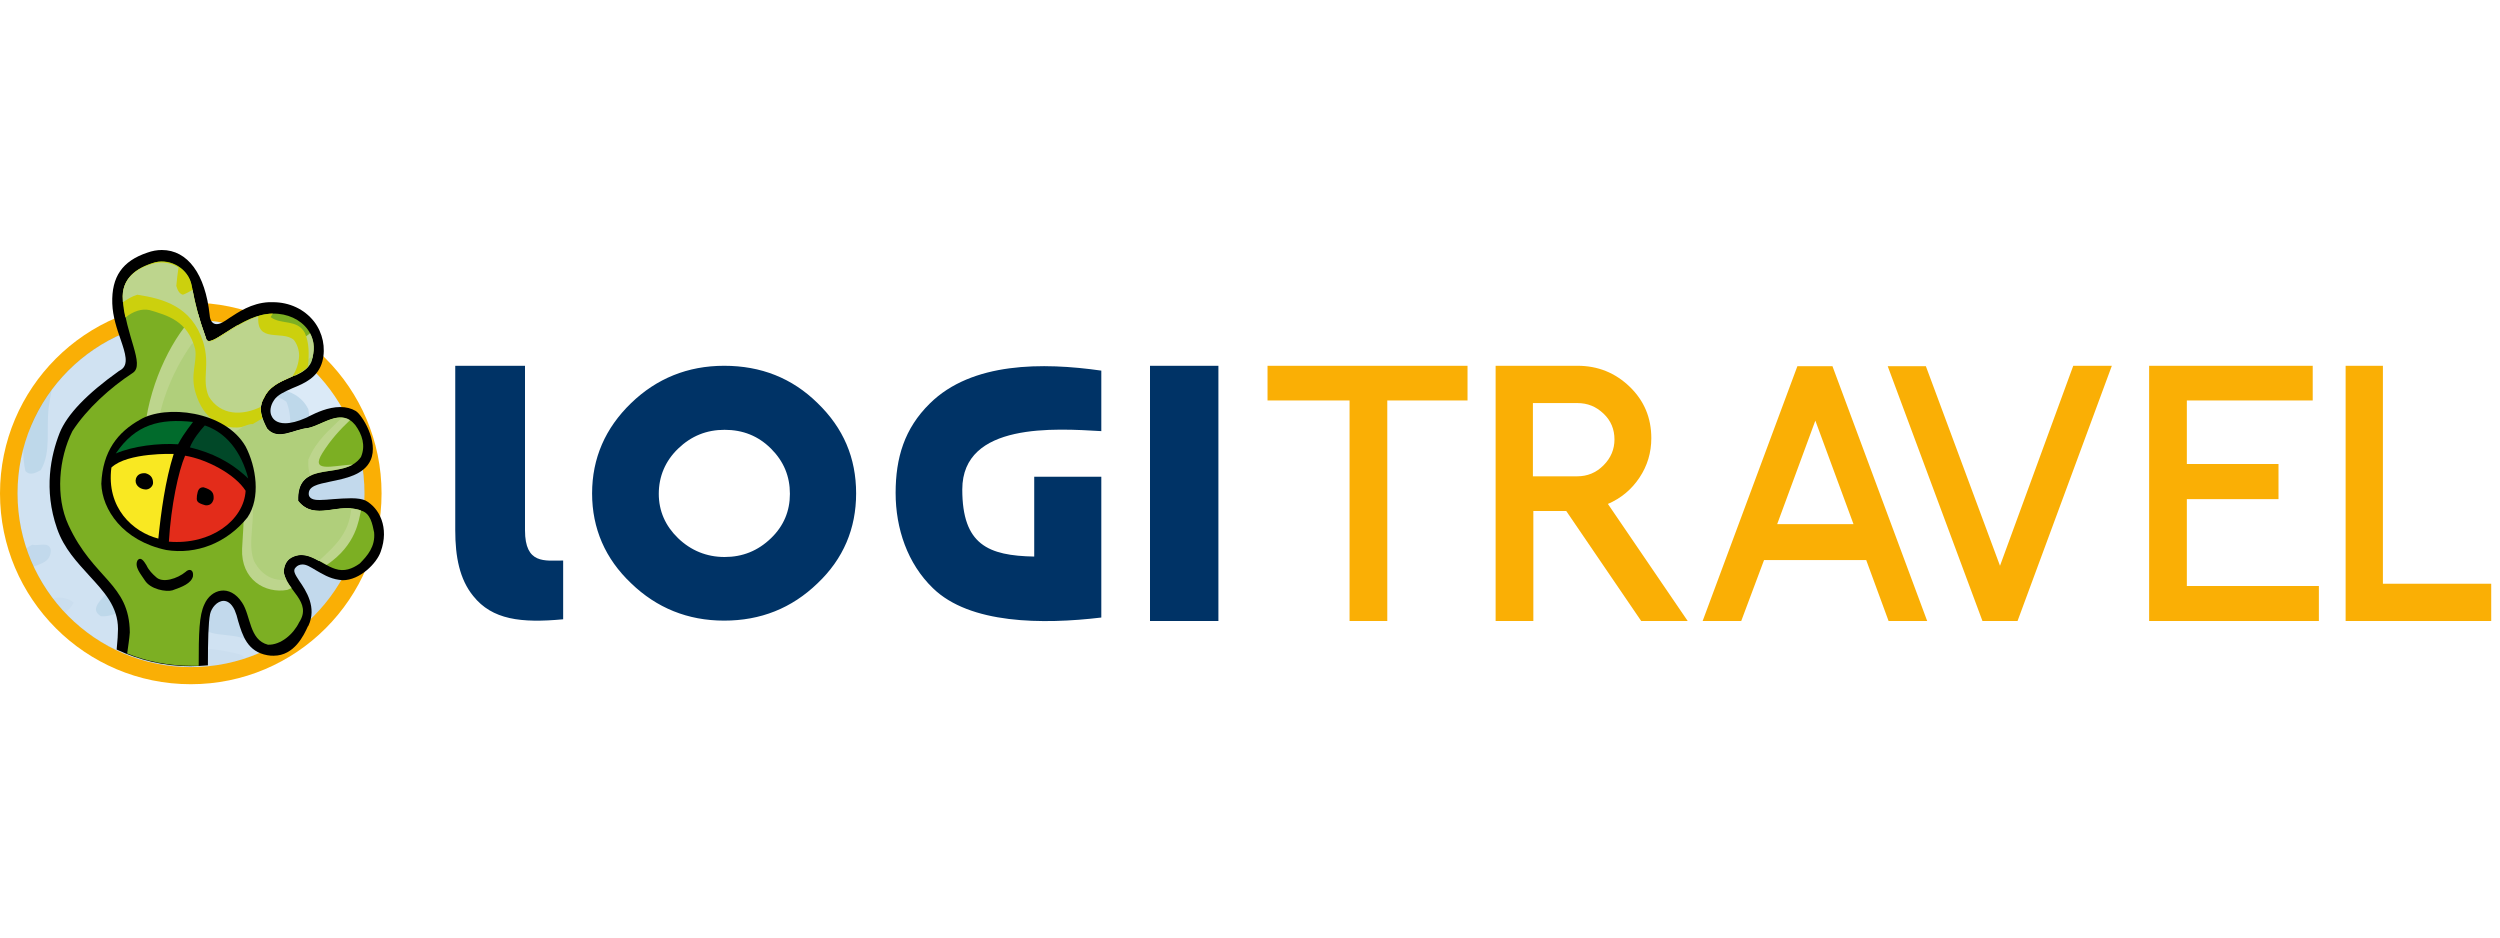 <svg width="80" height="30" viewBox="0 0 80 30" fill="none" xmlns="http://www.w3.org/2000/svg">
<rect width="80" height="30" fill="white"/>
<path fill-rule="evenodd" clip-rule="evenodd" d="M0 15.789C0 12.421 2.737 9.684 6.105 9.684C9.474 9.684 12.21 12.421 12.21 15.789C12.21 19.158 9.474 21.895 6.105 21.895C2.737 21.895 0 19.158 0 15.789Z" fill="#FAAF05"/>
<path fill-rule="evenodd" clip-rule="evenodd" d="M0.561 15.789C0.561 12.716 3.046 10.231 6.105 10.231C9.179 10.231 11.663 12.716 11.663 15.789C11.663 18.849 9.179 21.347 6.105 21.347C3.046 21.347 0.561 18.849 0.561 15.789Z" fill="#DBEAF7"/>
<g opacity="0.15">
<path fill-rule="evenodd" clip-rule="evenodd" d="M11.663 15.789C11.663 14.765 11.383 13.81 10.905 12.996C9.614 13.712 8.505 14.652 7.481 15.481C7.116 13.768 7.382 11.747 6.147 10.231C6.133 10.231 6.119 10.231 6.105 10.231C3.046 10.231 0.561 12.716 0.561 15.789C0.561 18.849 3.046 21.347 6.119 21.347C9.179 21.347 11.663 18.849 11.663 15.789Z" fill="#719AC3"/>
<path fill-rule="evenodd" clip-rule="evenodd" d="M1.221 18.428C2.161 20.154 4 21.333 6.105 21.333C9.179 21.333 11.663 18.849 11.663 15.775C11.663 15.158 11.565 14.568 11.382 14.021C10.007 14.975 8.926 16.168 8.182 17.347C7.902 17.712 7.27 17.502 6.919 17.291C5.937 15.396 6.568 13.179 5.726 11.228C5.558 10.947 5.403 10.597 5.179 10.302C3.27 10.625 1.698 11.916 0.968 13.656C1.053 15.06 1.558 16.547 1.726 17.797C1.74 18.077 1.516 18.288 1.221 18.428Z" fill="#3779AC"/>
<path fill-rule="evenodd" clip-rule="evenodd" d="M8.491 20.8C8.323 20.659 8.112 20.547 7.86 20.463C7.425 20.224 6.47 20.435 6.47 19.93C6.218 19.298 5.474 18.807 4.758 18.33C3.804 17.923 2.47 17.979 1.656 18.512C1.558 18.568 1.46 18.624 1.375 18.68C2.344 20.28 4.112 21.347 6.119 21.347C6.961 21.347 7.775 21.151 8.491 20.8Z" fill="#94B4D4"/>
<path fill-rule="evenodd" clip-rule="evenodd" d="M7.719 20.954C7.761 20.996 7.804 21.024 7.832 21.066C7.284 21.249 6.709 21.347 6.105 21.347C5.389 21.347 4.702 21.207 4.07 20.954C5.249 20.701 6.512 20.617 7.719 20.954Z" fill="#719AC3"/>
<path fill-rule="evenodd" clip-rule="evenodd" d="M8.589 12.449C7.565 12.603 6.596 13.081 5.796 13.852C4.912 14.287 4.491 15.466 3.579 15.663C3.663 14.989 3.916 14.414 4.028 13.782C4.351 12.814 4.688 11.579 4.632 10.442C2.288 11.088 0.561 13.235 0.561 15.789C0.561 18.807 2.975 21.263 5.965 21.333C6.161 21.165 6.344 20.968 6.484 20.716C6.793 20.084 6.119 19.663 5.825 19.256C5.418 19.031 4.912 18.849 4.463 18.975C5.74 17.796 7.481 17.67 8.73 16.435C9.418 15.452 10.091 14.4 9.867 13.095C9.614 12.575 9.067 12.421 8.589 12.449Z" fill="#1E70A3"/>
<path fill-rule="evenodd" clip-rule="evenodd" d="M7.368 13.137C5.825 13.768 4.884 15.368 3.523 16.379C3.298 16.505 3.074 16.8 2.835 16.575C2.863 16.323 2.723 15.817 2.947 15.593C3.312 13.965 4.098 12.295 4.112 10.61C3.13 10.989 2.274 11.649 1.656 12.477C1.614 12.659 1.586 12.856 1.558 13.038C1.474 13.768 1.642 14.47 1.305 15.045C1.165 15.116 0.968 15.242 0.814 15.073C0.758 14.835 0.744 14.596 0.744 14.358C0.618 14.821 0.561 15.298 0.561 15.789C0.561 18.273 2.189 20.379 4.449 21.081C4.547 21.052 4.646 21.024 4.758 20.982C5.095 20.982 5.432 20.688 5.782 20.477C6.035 20.224 5.782 19.902 5.614 19.677C4.912 18.61 4 19.789 3.228 19.719C2.723 19.396 3.593 19.045 3.593 18.568C4.14 18.245 4.421 17.866 4.982 17.544C6.204 17.221 7.396 16.561 8.393 15.635C8.926 14.821 9.558 13.838 9.165 12.856C8.561 12.407 7.902 12.856 7.368 13.137Z" fill="#94B4D4"/>
<path fill-rule="evenodd" clip-rule="evenodd" d="M1.039 17.431C0.968 17.459 0.898 17.501 0.842 17.558C0.912 17.754 0.983 17.951 1.067 18.133C1.319 18.035 1.614 17.979 1.628 17.614C1.586 17.305 1.235 17.487 1.039 17.431Z" fill="#3779AC"/>
<path fill-rule="evenodd" clip-rule="evenodd" d="M1.754 19.13C1.74 19.144 1.726 19.158 1.698 19.172C1.811 19.326 1.937 19.466 2.077 19.607C2.189 19.523 2.288 19.424 2.358 19.284C2.218 19.158 1.979 19.102 1.754 19.13Z" fill="#719AC3"/>
</g>
<path d="M11.691 16.014C11.593 15.972 11.453 15.944 11.242 15.944C11.06 15.944 10.849 15.958 10.667 15.972C10.498 15.986 10.358 16 10.232 16C10.133 16 9.909 16 9.881 15.832C9.853 15.551 10.175 15.495 10.569 15.411C11.046 15.312 11.649 15.2 11.86 14.723C12.126 14.133 11.579 13.263 11.383 13.151C11.242 13.067 11.074 13.025 10.891 13.025C10.498 13.025 10.119 13.207 9.895 13.319C9.853 13.347 9.811 13.361 9.783 13.375C9.53 13.488 9.305 13.544 9.123 13.544C8.856 13.544 8.744 13.418 8.702 13.333C8.618 13.193 8.646 12.982 8.772 12.8C8.884 12.632 9.109 12.533 9.361 12.421C9.74 12.267 10.175 12.084 10.316 11.565C10.428 11.13 10.33 10.653 10.049 10.288C9.74 9.895 9.263 9.67 8.73 9.67C8.688 9.67 8.646 9.67 8.604 9.67C8.042 9.698 7.621 9.993 7.34 10.175C7.158 10.302 7.046 10.372 6.933 10.372C6.807 10.372 6.723 10.274 6.709 10.077C6.568 8.772 6.007 8 5.179 8C5.025 8 4.87 8.028 4.716 8.084C3.916 8.351 3.565 8.856 3.593 9.712C3.607 10.133 3.747 10.54 3.86 10.863C4.014 11.312 4.126 11.663 3.874 11.832L3.804 11.874C2.779 12.604 2.147 13.263 1.909 13.853C1.628 14.568 1.39 15.663 1.825 16.912C2.049 17.558 2.47 17.993 2.863 18.428C3.326 18.933 3.776 19.41 3.776 20.126C3.776 20.267 3.761 20.519 3.733 20.786C4.449 21.123 5.249 21.319 6.091 21.319C6.288 21.319 6.47 21.305 6.653 21.291C6.653 20.519 6.667 19.916 6.723 19.649C6.765 19.453 6.947 19.228 7.158 19.228C7.256 19.228 7.397 19.284 7.509 19.523C7.551 19.621 7.593 19.747 7.621 19.874C7.761 20.337 7.916 20.856 8.561 20.968C8.632 20.983 8.702 20.983 8.758 20.983C9.418 20.983 9.726 20.323 9.853 20.042L9.867 20.028C10.147 19.439 9.797 18.905 9.572 18.582C9.446 18.386 9.361 18.26 9.46 18.161C9.516 18.091 9.6 18.063 9.684 18.063C9.811 18.063 9.937 18.147 10.105 18.246C10.302 18.358 10.54 18.512 10.849 18.554C10.891 18.554 10.933 18.568 10.961 18.568C11.523 18.568 12.056 18.021 12.182 17.656C12.463 16.884 12.14 16.253 11.691 16.014Z" fill="black"/>
<path fill-rule="evenodd" clip-rule="evenodd" d="M11.509 18.035C11.27 18.203 11.018 18.302 10.723 18.203C10.246 18.049 9.853 17.558 9.305 17.838C9.151 17.923 9.081 18.119 9.067 18.302C9.165 18.891 10.007 19.256 9.572 19.916C9.389 20.294 8.982 20.645 8.575 20.631C7.972 20.477 8.028 19.705 7.747 19.284C7.354 18.68 6.751 18.849 6.54 19.34C6.372 19.691 6.358 20.252 6.358 21.305C6.274 21.305 6.204 21.305 6.119 21.305C5.389 21.305 4.702 21.165 4.07 20.912C4.098 20.688 4.14 20.449 4.154 20.238C4.14 18.666 2.989 18.54 2.189 16.8C1.768 15.887 1.881 14.666 2.316 13.796C2.779 13.081 3.523 12.407 4.253 11.93C4.646 11.663 4.014 10.737 3.944 9.586C3.888 8.898 4.365 8.561 4.968 8.393C5.474 8.266 6.035 8.603 6.133 9.137C6.246 9.712 6.344 10.147 6.582 10.807C6.667 11.256 7.579 10.161 8.547 10.049C9.516 9.923 10.316 10.681 9.951 11.565C9.726 12.112 8.744 12.056 8.449 12.73C8.239 13.066 8.393 13.417 8.547 13.712C8.898 14.133 9.418 13.74 9.853 13.698C10.344 13.586 10.919 13.052 11.368 13.6C11.593 13.909 11.705 14.259 11.551 14.624C11.004 15.41 9.474 14.652 9.53 16.028C10.063 16.701 10.849 16.056 11.551 16.337C11.86 16.421 11.916 16.772 11.972 17.038C12.014 17.488 11.761 17.782 11.509 18.035Z" fill="#7CAF23"/>
<path fill-rule="evenodd" clip-rule="evenodd" d="M11.551 16.337C10.849 16.07 10.077 16.701 9.544 16.028C9.502 14.835 10.639 15.242 11.298 14.863C10.611 14.905 9.923 15.13 10.316 14.498C10.597 14.049 10.891 13.74 11.2 13.445C10.779 13.179 10.288 13.614 9.853 13.698C9.418 13.726 8.898 14.119 8.547 13.712C8.393 13.417 8.239 13.066 8.449 12.729C8.758 12.056 9.74 12.112 9.951 11.565C10.091 11.242 10.063 10.933 9.923 10.666C9.067 11.242 8.435 12.729 7.523 12.996C7.565 12.224 7.677 11.48 7.677 10.694C7.649 10.61 7.621 10.498 7.607 10.4C7.046 10.723 6.639 11.101 6.582 10.807C6.484 10.526 6.4 10.287 6.344 10.049C6.133 10.189 5.937 10.4 5.768 10.652C5.039 11.705 4.491 13.305 4.618 14.779C4.744 14.919 4.884 15.017 5.025 15.031C5.614 14.161 6.653 14.428 7.074 14.835C7.986 15.733 7.789 16.617 7.747 17.558C7.705 18.554 8.491 19.003 9.193 18.877C9.235 18.863 9.277 18.835 9.333 18.821C9.221 18.666 9.109 18.498 9.081 18.302C9.081 18.105 9.165 17.922 9.319 17.838C9.754 17.614 10.091 17.88 10.456 18.077C11.411 17.431 11.481 16.631 11.551 16.337Z" fill="#BDD58D"/>
<path fill-rule="evenodd" clip-rule="evenodd" d="M10.021 11.382C9.937 11.438 9.839 11.509 9.754 11.579C9.656 11.733 9.544 11.873 9.432 12.028C9.67 11.916 9.867 11.803 9.965 11.579C9.979 11.509 10.007 11.453 10.021 11.382ZM10.203 17.951C10.639 17.53 11.172 17.123 11.242 16.267C10.624 16.21 9.993 16.603 9.53 16.028C9.516 15.551 9.684 15.34 9.937 15.214C9.881 15.102 9.853 14.947 9.867 14.709C10.119 14.091 10.554 13.754 10.933 13.375C10.568 13.347 10.189 13.642 9.839 13.712C9.403 13.74 8.884 14.133 8.533 13.726C8.449 13.558 8.365 13.375 8.337 13.193C8 13.502 7.649 13.768 7.298 13.951C7.172 13.923 7.116 13.782 7.088 13.6C7.2 12.617 7.396 11.593 7.242 10.709C7.228 10.695 7.214 10.681 7.2 10.666C6.849 10.891 6.61 11.031 6.582 10.821L6.54 10.695C6.386 10.793 6.232 10.919 6.119 11.031C5.488 11.93 4.926 13.235 4.996 14.54C5.965 13.291 7.691 14.344 8.014 15.677C8.239 16.603 7.888 17.291 8.126 17.951C8.379 18.428 8.758 18.596 9.165 18.554C9.123 18.484 9.095 18.4 9.081 18.316C9.081 18.119 9.165 17.937 9.319 17.852C9.642 17.67 9.923 17.796 10.203 17.951Z" fill="#B0CF7B"/>
<path fill-rule="evenodd" clip-rule="evenodd" d="M4.014 10.161C4.253 9.965 4.533 9.866 4.786 9.923C5.347 10.091 6.007 10.259 6.246 11.172C6.316 11.593 6.077 11.986 6.26 12.575C6.498 13.375 7.06 13.754 7.719 13.67C7.846 13.628 7.986 13.558 8.084 13.572C8.182 13.515 8.281 13.459 8.393 13.389C8.323 13.179 8.309 12.954 8.449 12.729C8.716 12.126 9.516 12.112 9.853 11.733C9.895 11.34 9.895 10.961 9.754 10.652C9.516 10.203 8.982 10.4 8.66 10.147C8.688 10.105 8.702 10.077 8.73 10.035C8.674 10.035 8.617 10.035 8.547 10.049C7.579 10.175 6.653 11.256 6.582 10.807C6.344 10.147 6.232 9.712 6.133 9.137C6.035 8.617 5.474 8.28 4.968 8.393C4.351 8.575 3.874 8.926 3.93 9.6C3.944 9.796 3.972 9.993 4.014 10.161Z" fill="#CCD00D"/>
<path fill-rule="evenodd" clip-rule="evenodd" d="M9.403 10.877C9.025 10.554 8.196 11.003 8.267 10.119C7.41 10.386 6.667 11.214 6.596 10.821C6.372 10.203 6.26 9.796 6.161 9.277C6.063 9.333 5.965 9.389 5.853 9.431C5.74 9.403 5.684 9.291 5.642 9.151C5.656 8.954 5.684 8.758 5.712 8.561C5.502 8.421 5.221 8.365 4.954 8.421C4.351 8.575 3.874 8.926 3.93 9.6V9.67C4.084 9.572 4.239 9.474 4.393 9.431C5.235 9.558 6.133 9.81 6.498 10.933C6.737 11.691 6.442 12.126 6.681 12.688C7.06 13.305 7.747 13.305 8.337 13.024L8.351 13.01C8.365 12.912 8.393 12.814 8.449 12.73C8.618 12.337 9.01 12.196 9.361 12.042C9.474 11.86 9.558 11.649 9.572 11.382C9.572 11.186 9.502 11.003 9.403 10.877Z" fill="#BDD58D"/>
<path fill-rule="evenodd" clip-rule="evenodd" d="M6.175 18.442C6.119 18.666 5.839 18.779 5.516 18.891C5.319 18.947 4.814 18.863 4.632 18.568C4.519 18.386 4.281 18.133 4.407 17.923C4.505 17.81 4.604 17.951 4.688 18.091C4.758 18.245 4.884 18.372 4.982 18.456C5.193 18.68 5.684 18.512 5.937 18.302C6.049 18.189 6.204 18.217 6.175 18.442Z" fill="black"/>
<path fill-rule="evenodd" clip-rule="evenodd" d="M7.86 14.288C8.197 14.934 8.351 15.93 7.916 16.562C7.256 17.376 6.288 17.755 5.319 17.6C3.93 17.305 3.27 16.309 3.242 15.481C3.284 14.428 3.776 13.825 4.477 13.432C5.291 12.941 7.2 13.137 7.86 14.288Z" fill="black"/>
<path fill-rule="evenodd" clip-rule="evenodd" d="M5.698 14.217C5.081 14.175 4.253 14.274 3.705 14.512C4.337 13.572 5.123 13.389 6.176 13.502C6.176 13.516 5.895 13.838 5.698 14.217Z" fill="#016B2C"/>
<path fill-rule="evenodd" clip-rule="evenodd" d="M7.944 15.312C7.368 14.765 6.765 14.484 6.077 14.316C6.175 14.063 6.386 13.797 6.554 13.614C7.228 13.839 7.719 14.442 7.944 15.312Z" fill="#014828"/>
<path fill-rule="evenodd" clip-rule="evenodd" d="M5.558 14.526C5.291 15.368 5.151 16.393 5.067 17.235C4.253 17.025 3.396 16.253 3.565 14.961C4.084 14.47 5.558 14.526 5.558 14.526Z" fill="#F9E822"/>
<path fill-rule="evenodd" clip-rule="evenodd" d="M7.86 15.705C7.804 16.646 6.751 17.446 5.404 17.333C5.474 16.169 5.712 15.074 5.923 14.582C6.611 14.695 7.523 15.172 7.86 15.705Z" fill="#E32C1A"/>
<path fill-rule="evenodd" clip-rule="evenodd" d="M6.835 15.972C6.793 16.14 6.681 16.182 6.568 16.168C6.274 16.084 6.288 16.028 6.302 15.86C6.33 15.677 6.372 15.593 6.512 15.593C6.793 15.677 6.849 15.775 6.835 15.972ZM4.898 15.453C4.898 15.551 4.786 15.677 4.646 15.663C4.449 15.649 4.295 15.495 4.351 15.312C4.393 15.186 4.505 15.13 4.66 15.144C4.8 15.186 4.898 15.27 4.898 15.453Z" fill="black"/>
<path fill-rule="evenodd" clip-rule="evenodd" d="M79.719 19.873H75.06V11.705H76.253V18.68H79.719V19.873ZM74.204 19.873H68.772V11.705H74.007V12.814H69.979V14.849H72.912V15.972H69.979V18.751H74.204V19.873ZM67.579 11.705L64.561 19.873H63.439L60.407 11.719H61.628L64 18.105L66.344 11.705H67.579ZM59.312 16.772L58.091 13.46L56.87 16.772H59.312ZM61.67 19.873H60.435L59.719 17.923H56.449L55.719 19.873H54.484L57.516 11.719H58.639L61.67 19.873ZM51.663 14.063C51.663 13.74 51.551 13.46 51.312 13.235C51.074 13.01 50.807 12.898 50.47 12.898H49.053V15.242H50.47C50.793 15.242 51.074 15.13 51.312 14.891C51.551 14.652 51.663 14.372 51.663 14.063ZM54.007 19.873H52.519L50.119 16.351H49.067V19.873H47.86V11.705H50.484C51.13 11.705 51.691 11.93 52.154 12.379C52.617 12.828 52.842 13.375 52.842 14.021C52.842 14.484 52.716 14.905 52.463 15.284C52.211 15.663 51.874 15.944 51.453 16.126L54.007 19.873ZM46.961 12.814H44.393V19.873H43.186V12.814H40.561V11.705H46.961V12.814Z" fill="#FAAF05"/>
<path fill-rule="evenodd" clip-rule="evenodd" d="M38.989 11.705V19.873H36.8V11.705H38.989ZM35.242 11.86V13.796C33.782 13.712 30.793 13.502 30.793 15.663C30.793 17.431 31.621 17.782 33.095 17.81V15.256H35.242V19.761C33.361 19.986 31.032 19.972 29.853 18.821C29.039 18.035 28.66 16.912 28.66 15.775C28.66 14.652 28.94 13.712 29.754 12.912C31.102 11.579 33.375 11.593 35.242 11.86ZM16.786 11.705H14.568V16.968C14.568 17.824 14.709 18.54 15.144 19.073C15.747 19.831 16.674 19.944 18.021 19.817V17.937C17.432 17.937 16.8 18.063 16.8 16.968V11.705H16.786ZM23.186 13.754C22.61 13.754 22.119 13.951 21.698 14.358C21.291 14.751 21.081 15.242 21.081 15.803C21.081 16.351 21.291 16.828 21.698 17.221C22.105 17.614 22.61 17.824 23.186 17.824C23.761 17.824 24.253 17.628 24.674 17.221C25.081 16.828 25.277 16.351 25.277 15.803C25.277 15.242 25.081 14.765 24.674 14.358C24.267 13.951 23.775 13.754 23.186 13.754ZM23.172 11.705C24.351 11.705 25.347 12.098 26.161 12.898C26.989 13.698 27.396 14.652 27.396 15.789C27.396 16.912 26.989 17.881 26.161 18.666C25.333 19.466 24.337 19.86 23.172 19.86C22.007 19.86 21.011 19.452 20.197 18.666C19.368 17.881 18.947 16.912 18.947 15.789C18.947 14.666 19.368 13.698 20.197 12.898C21.011 12.112 22.007 11.705 23.172 11.705Z" fill="#003366"/>
</svg>

